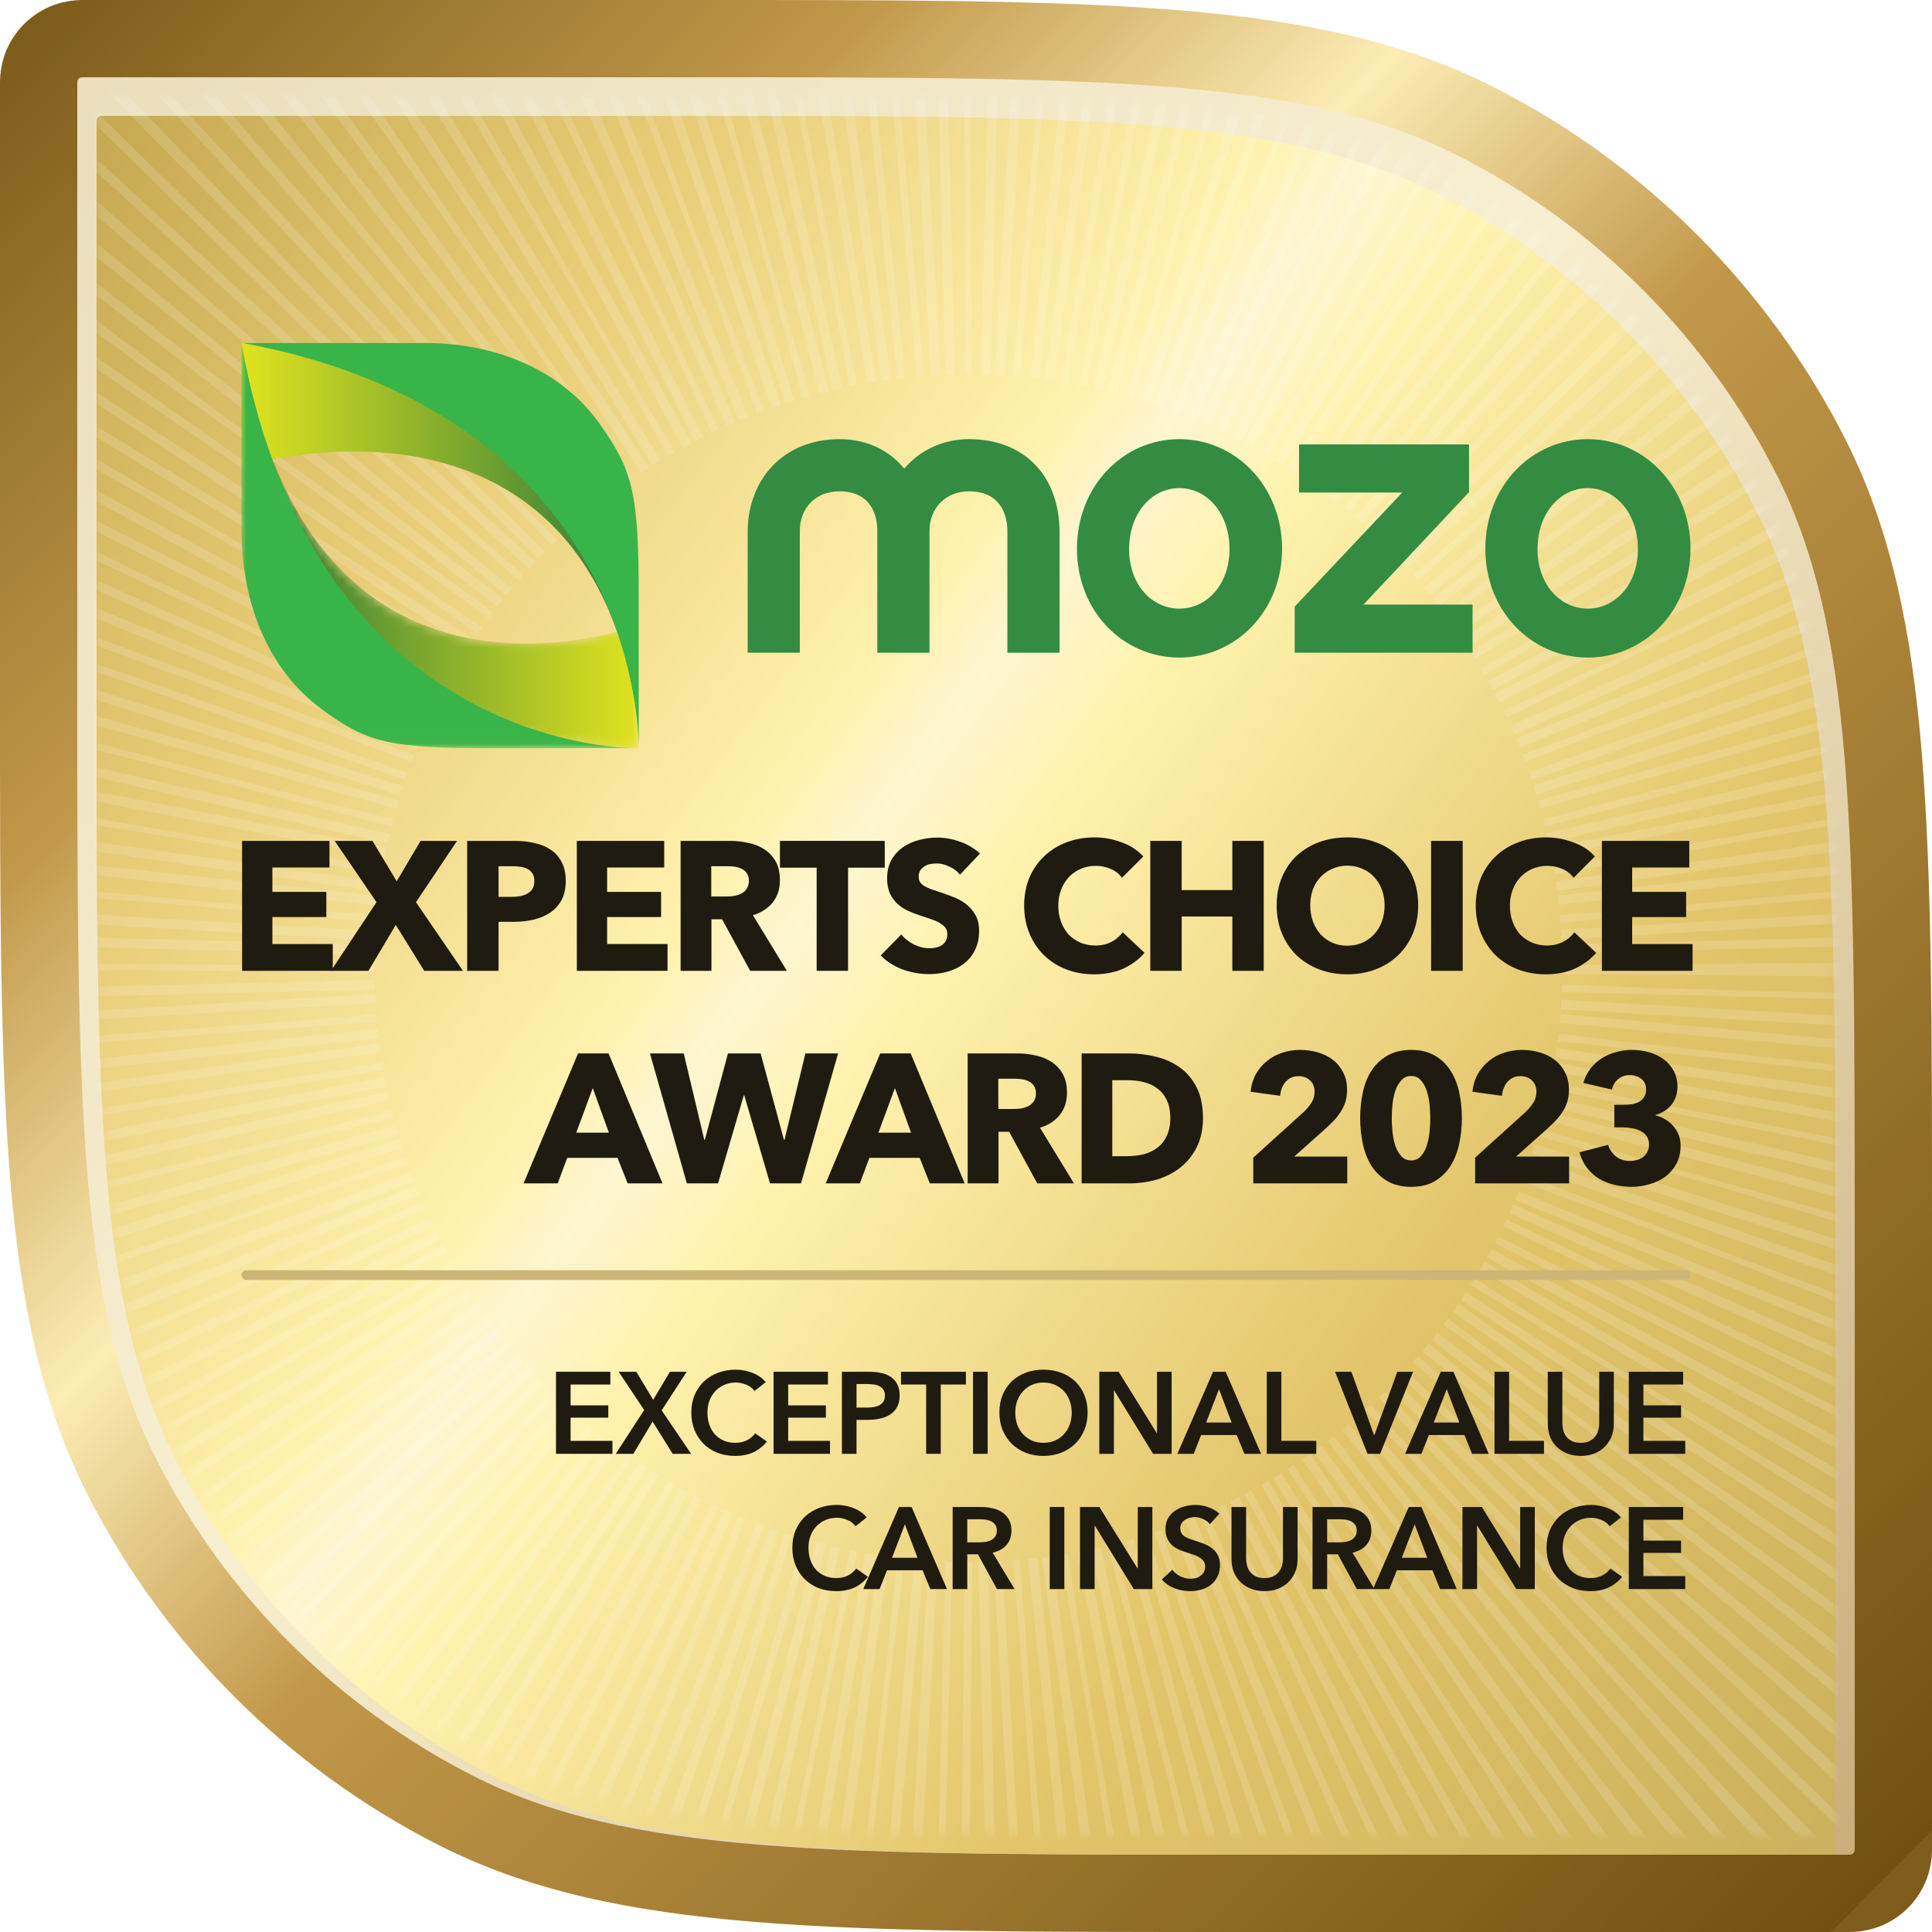 <svg width="200" height="200" viewBox="0 0 200 200" fill="none" xmlns="http://www.w3.org/2000/svg">
<path d="M72 4H8.8C8.794 4 8.786 4 8.776 4C8.675 4 8.405 3.999 8.146 4.02C7.815 4.047 7.168 4.128 6.457 4.49C5.61 4.922 4.922 5.61 4.49 6.457C4.128 7.168 4.047 7.815 4.02 8.146C3.999 8.405 4 8.675 4 8.776C4 8.786 4 8.794 4 8.8V72V72.187C4 93.031 4 108.916 5.035 121.586C6.077 134.339 8.188 144.186 12.611 152.865C20.184 167.73 32.27 179.816 47.135 187.39C55.814 191.812 65.661 193.923 78.414 194.965C91.084 196 106.969 196 127.813 196H128H191.2C191.274 196 191.57 196.003 191.854 195.98C192.185 195.953 192.832 195.872 193.543 195.51C194.39 195.078 195.078 194.39 195.51 193.543C195.872 192.832 195.953 192.185 195.98 191.854C196.003 191.57 196 191.274 196 191.2V128V127.813C196 106.969 196 91.084 194.965 78.414C193.923 65.661 191.812 55.814 187.39 47.135C179.816 32.27 167.73 20.184 152.865 12.611C144.186 8.188 134.339 6.077 121.586 5.035C108.916 4 93.031 4 72.187 4H72Z" fill="url(#paint0_linear_834_3567)"/>
<path d="M72 4H8.8C8.794 4 8.786 4 8.776 4C8.675 4 8.405 3.999 8.146 4.02C7.815 4.047 7.168 4.128 6.457 4.49C5.61 4.922 4.922 5.61 4.49 6.457C4.128 7.168 4.047 7.815 4.02 8.146C3.999 8.405 4 8.675 4 8.776C4 8.786 4 8.794 4 8.8V72V72.187C4 93.031 4 108.916 5.035 121.586C6.077 134.339 8.188 144.186 12.611 152.865C20.184 167.73 32.27 179.816 47.135 187.39C55.814 191.812 65.661 193.923 78.414 194.965C91.084 196 106.969 196 127.813 196H128H191.2C191.274 196 191.57 196.003 191.854 195.98C192.185 195.953 192.832 195.872 193.543 195.51C194.39 195.078 195.078 194.39 195.51 193.543C195.872 192.832 195.953 192.185 195.98 191.854C196.003 191.57 196 191.274 196 191.2V128V127.813C196 106.969 196 91.084 194.965 78.414C193.923 65.661 191.812 55.814 187.39 47.135C179.816 32.27 167.73 20.184 152.865 12.611C144.186 8.188 134.339 6.077 121.586 5.035C108.916 4 93.031 4 72.187 4H72Z" stroke="url(#paint1_linear_834_3567)" stroke-width="8"/>
<path d="M72 4H8.8C8.794 4 8.786 4 8.776 4C8.675 4 8.405 3.999 8.146 4.02C7.815 4.047 7.168 4.128 6.457 4.49C5.61 4.922 4.922 5.61 4.49 6.457C4.128 7.168 4.047 7.815 4.02 8.146C3.999 8.405 4 8.675 4 8.776C4 8.786 4 8.794 4 8.8V72V72.187C4 93.031 4 108.916 5.035 121.586C6.077 134.339 8.188 144.186 12.611 152.865C20.184 167.73 32.27 179.816 47.135 187.39C55.814 191.812 65.661 193.923 78.414 194.965C91.084 196 106.969 196 127.813 196H128H191.2C191.274 196 191.57 196.003 191.854 195.98C192.185 195.953 192.832 195.872 193.543 195.51C194.39 195.078 195.078 194.39 195.51 193.543C195.872 192.832 195.953 192.185 195.98 191.854C196.003 191.57 196 191.274 196 191.2V128V127.813C196 106.969 196 91.084 194.965 78.414C193.923 65.661 191.812 55.814 187.39 47.135C179.816 32.27 167.73 20.184 152.865 12.611C144.186 8.188 134.339 6.077 121.586 5.035C108.916 4 93.031 4 72.187 4H72Z" stroke="#E0C987" stroke-opacity="0.1" stroke-width="8"/>
<g filter="url(#filter0_i_834_3567)">
<path d="M10 10.8C10 10.52 10 10.38 10.055 10.273C10.102 10.179 10.179 10.102 10.273 10.055C10.38 10 10.52 10 10.8 10H70C112.004 10 133.006 10 149.049 18.174C163.161 25.365 174.635 36.839 181.825 50.951C190 66.994 190 87.996 190 130V189.2C190 189.48 190 189.62 189.946 189.727C189.898 189.821 189.821 189.898 189.727 189.946C189.62 190 189.48 190 189.2 190H130C87.996 190 66.994 190 50.951 181.825C36.839 174.635 25.365 163.161 18.174 149.049C10 133.006 10 112.004 10 70V10.8Z" fill="url(#paint2_linear_834_3567)"/>
<path d="M10 10.8C10 10.52 10 10.38 10.055 10.273C10.102 10.179 10.179 10.102 10.273 10.055C10.38 10 10.52 10 10.8 10H70C112.004 10 133.006 10 149.049 18.174C163.161 25.365 174.635 36.839 181.825 50.951C190 66.994 190 87.996 190 130V189.2C190 189.48 190 189.62 189.946 189.727C189.898 189.821 189.821 189.898 189.727 189.946C189.62 190 189.48 190 189.2 190H130C87.996 190 66.994 190 50.951 181.825C36.839 174.635 25.365 163.161 18.174 149.049C10 133.006 10 112.004 10 70V10.8Z" fill="#FFF2AB" fill-opacity="0.35"/>
</g>
<mask id="mask0_834_3567" style="mask-type:alpha" maskUnits="userSpaceOnUse" x="10" y="10" width="180" height="180">
<path d="M10 10.792C10 10.514 10 10.376 10.054 10.27C10.101 10.177 10.177 10.101 10.27 10.054C10.376 10 10.514 10 10.792 10H71.264C112.826 10 133.606 10 149.481 18.088C163.444 25.203 174.797 36.556 181.912 50.519C190 66.394 190 87.174 190 128.736V189.208C190 189.486 190 189.624 189.946 189.73C189.899 189.823 189.823 189.899 189.73 189.946C189.624 190 189.486 190 189.208 190H128.736C87.174 190 66.394 190 50.519 181.912C36.556 174.797 25.203 163.444 18.088 149.481C10 133.606 10 112.826 10 71.264V10.792Z" fill="url(#paint3_linear_834_3567)" fill-opacity="0.9"/>
<path d="M10 10.792C10 10.514 10 10.376 10.054 10.27C10.101 10.177 10.177 10.101 10.27 10.054C10.376 10 10.514 10 10.792 10H71.264C112.826 10 133.606 10 149.481 18.088C163.444 25.203 174.797 36.556 181.912 50.519C190 66.394 190 87.174 190 128.736V189.208C190 189.486 190 189.624 189.946 189.73C189.899 189.823 189.823 189.899 189.73 189.946C189.624 190 189.486 190 189.208 190H128.736C87.174 190 66.394 190 50.519 181.912C36.556 174.797 25.203 163.444 18.088 149.481C10 133.606 10 112.826 10 71.264V10.792Z" fill="url(#paint4_radial_834_3567)" fill-opacity="0.46"/>
</mask>
<g mask="url(#mask0_834_3567)">
<g style="mix-blend-mode:hard-light">
<circle cx="100.243" cy="100.243" r="108.979" stroke="white" stroke-opacity="0.15" stroke-width="95" stroke-dasharray="1 2"/>
</g>
</g>
<g filter="url(#filter1_d_834_3567)">
<path d="M57.557 141.504H63.185V142.824H59.069V144.984H62.969V146.256H59.069V148.656H63.401V150H57.557V141.504Z" fill="#1F1B11"/>
<path d="M66.683 145.464L64.043 141.504H65.867L67.619 144.408L69.347 141.504H71.087L68.495 145.5L71.543 150H69.635L67.559 146.664L65.567 150H63.743L66.683 145.464Z" fill="#1F1B11"/>
<path d="M78.107 143.496C77.883 143.192 77.591 142.972 77.231 142.836C76.871 142.692 76.519 142.62 76.175 142.62C75.735 142.62 75.335 142.7 74.975 142.86C74.615 143.02 74.303 143.24 74.039 143.52C73.783 143.8 73.583 144.128 73.439 144.504C73.303 144.88 73.235 145.288 73.235 145.728C73.235 146.192 73.303 146.616 73.439 147C73.575 147.384 73.767 147.716 74.015 147.996C74.271 148.268 74.575 148.48 74.927 148.632C75.279 148.784 75.675 148.86 76.115 148.86C76.571 148.86 76.975 148.772 77.327 148.596C77.679 148.412 77.963 148.172 78.179 147.876L79.391 148.728C79.015 149.2 78.555 149.568 78.011 149.832C77.467 150.088 76.831 150.216 76.103 150.216C75.439 150.216 74.827 150.108 74.267 149.892C73.715 149.668 73.239 149.36 72.839 148.968C72.439 148.568 72.127 148.096 71.903 147.552C71.679 147 71.567 146.392 71.567 145.728C71.567 145.048 71.683 144.436 71.915 143.892C72.155 143.34 72.479 142.872 72.887 142.488C73.303 142.104 73.791 141.808 74.351 141.6C74.911 141.392 75.519 141.288 76.175 141.288C76.447 141.288 76.731 141.316 77.027 141.372C77.323 141.42 77.607 141.5 77.879 141.612C78.151 141.716 78.407 141.848 78.647 142.008C78.887 142.168 79.091 142.36 79.259 142.584L78.107 143.496Z" fill="#1F1B11"/>
<path d="M80.081 141.504H85.709V142.824H81.593V144.984H85.493V146.256H81.593V148.656H85.924V150H80.081V141.504Z" fill="#1F1B11"/>
<path d="M87.155 141.504H89.927C90.415 141.504 90.855 141.548 91.247 141.636C91.639 141.724 91.975 141.868 92.255 142.068C92.535 142.268 92.751 142.524 92.903 142.836C93.055 143.148 93.131 143.524 93.131 143.964C93.131 144.436 93.043 144.832 92.867 145.152C92.691 145.472 92.451 145.732 92.147 145.932C91.851 146.124 91.503 146.264 91.103 146.352C90.703 146.44 90.279 146.484 89.831 146.484H88.667V150H87.155V141.504ZM89.723 145.212C89.971 145.212 90.207 145.196 90.431 145.164C90.655 145.124 90.855 145.06 91.031 144.972C91.207 144.876 91.347 144.748 91.451 144.588C91.555 144.428 91.607 144.22 91.607 143.964C91.607 143.716 91.555 143.516 91.451 143.364C91.347 143.204 91.207 143.08 91.031 142.992C90.863 142.904 90.667 142.848 90.443 142.824C90.227 142.792 90.003 142.776 89.771 142.776H88.667V145.212H89.723Z" fill="#1F1B11"/>
<path d="M95.875 142.824H93.271V141.504H99.991V142.824H97.387V150H95.875V142.824Z" fill="#1F1B11"/>
<path d="M100.729 141.504H102.241V150H100.729V141.504Z" fill="#1F1B11"/>
<path d="M103.458 145.728C103.458 145.048 103.57 144.436 103.794 143.892C104.026 143.34 104.342 142.872 104.742 142.488C105.15 142.104 105.63 141.808 106.182 141.6C106.742 141.392 107.35 141.288 108.006 141.288C108.67 141.288 109.282 141.392 109.842 141.6C110.402 141.808 110.886 142.104 111.294 142.488C111.702 142.872 112.018 143.34 112.242 143.892C112.474 144.436 112.59 145.048 112.59 145.728C112.59 146.392 112.474 147 112.242 147.552C112.018 148.096 111.702 148.568 111.294 148.968C110.886 149.36 110.402 149.668 109.842 149.892C109.282 150.108 108.67 150.216 108.006 150.216C107.35 150.216 106.742 150.108 106.182 149.892C105.63 149.668 105.15 149.36 104.742 148.968C104.342 148.568 104.026 148.096 103.794 147.552C103.57 147 103.458 146.392 103.458 145.728ZM105.102 145.728C105.102 146.184 105.17 146.604 105.306 146.988C105.45 147.364 105.65 147.692 105.906 147.972C106.17 148.252 106.478 148.472 106.83 148.632C107.19 148.784 107.586 148.86 108.018 148.86C108.45 148.86 108.846 148.784 109.206 148.632C109.566 148.472 109.874 148.252 110.13 147.972C110.394 147.692 110.594 147.364 110.73 146.988C110.874 146.604 110.946 146.184 110.946 145.728C110.946 145.288 110.874 144.88 110.73 144.504C110.594 144.128 110.398 143.8 110.142 143.52C109.886 143.24 109.578 143.02 109.218 142.86C108.858 142.7 108.458 142.62 108.018 142.62C107.578 142.62 107.178 142.7 106.818 142.86C106.466 143.02 106.162 143.24 105.906 143.52C105.65 143.8 105.45 144.128 105.306 144.504C105.17 144.88 105.102 145.288 105.102 145.728Z" fill="#1F1B11"/>
<path d="M113.799 141.504H115.803L119.751 147.864H119.775V141.504H121.287V150H119.367L115.335 143.436H115.311V150H113.799V141.504Z" fill="#1F1B11"/>
<path d="M125.577 141.504H126.885L130.545 150H128.817L128.025 148.056H124.341L123.573 150H121.881L125.577 141.504ZM127.497 146.76L126.189 143.304L124.857 146.76H127.497Z" fill="#1F1B11"/>
<path d="M131.135 141.504H132.647V148.656H136.259V150H131.135V141.504Z" fill="#1F1B11"/>
<path d="M138.204 141.504H139.896L142.236 148.044H142.284L144.648 141.504H146.28L142.872 150H141.564L138.204 141.504Z" fill="#1F1B11"/>
<path d="M149.151 141.504H150.459L154.119 150H152.391L151.599 148.056H147.915L147.147 150H145.455L149.151 141.504ZM151.071 146.76L149.763 143.304L148.431 146.76H151.071Z" fill="#1F1B11"/>
<path d="M154.709 141.504H156.221V148.656H159.833V150H154.709V141.504Z" fill="#1F1B11"/>
<path d="M167.063 146.88C167.063 147.392 166.975 147.856 166.799 148.272C166.623 148.68 166.383 149.028 166.079 149.316C165.775 149.604 165.415 149.828 164.999 149.988C164.583 150.14 164.131 150.216 163.643 150.216C163.155 150.216 162.703 150.14 162.287 149.988C161.871 149.828 161.507 149.604 161.195 149.316C160.891 149.028 160.651 148.68 160.475 148.272C160.307 147.856 160.223 147.392 160.223 146.88V141.504H161.735V146.82C161.735 147.068 161.767 147.316 161.831 147.564C161.895 147.804 161.999 148.02 162.143 148.212C162.295 148.404 162.491 148.56 162.731 148.68C162.979 148.8 163.283 148.86 163.643 148.86C164.003 148.86 164.303 148.8 164.543 148.68C164.791 148.56 164.987 148.404 165.131 148.212C165.283 148.02 165.391 147.804 165.455 147.564C165.519 147.316 165.551 147.068 165.551 146.82V141.504H167.063V146.88Z" fill="#1F1B11"/>
<path d="M168.612 141.504H174.24V142.824H170.124V144.984H174.024V146.256H170.124V148.656H174.456V150H168.612V141.504Z" fill="#1F1B11"/>
<path d="M88.564 157.496C88.34 157.192 88.048 156.972 87.688 156.836C87.328 156.692 86.976 156.62 86.632 156.62C86.192 156.62 85.792 156.7 85.432 156.86C85.072 157.02 84.76 157.24 84.496 157.52C84.24 157.8 84.04 158.128 83.896 158.504C83.76 158.88 83.692 159.288 83.692 159.728C83.692 160.192 83.76 160.616 83.896 161C84.032 161.384 84.224 161.716 84.472 161.996C84.728 162.268 85.032 162.48 85.384 162.632C85.736 162.784 86.132 162.86 86.572 162.86C87.028 162.86 87.432 162.772 87.784 162.596C88.136 162.412 88.42 162.172 88.636 161.876L89.848 162.728C89.472 163.2 89.012 163.568 88.468 163.832C87.924 164.088 87.288 164.216 86.56 164.216C85.896 164.216 85.284 164.108 84.724 163.892C84.172 163.668 83.696 163.36 83.296 162.968C82.896 162.568 82.584 162.096 82.36 161.552C82.136 161 82.024 160.392 82.024 159.728C82.024 159.048 82.14 158.436 82.372 157.892C82.612 157.34 82.936 156.872 83.344 156.488C83.76 156.104 84.248 155.808 84.808 155.6C85.368 155.392 85.976 155.288 86.632 155.288C86.904 155.288 87.188 155.316 87.484 155.372C87.78 155.42 88.064 155.5 88.336 155.612C88.608 155.716 88.864 155.848 89.104 156.008C89.344 156.168 89.548 156.36 89.716 156.584L88.564 157.496Z" fill="#1F1B11"/>
<path d="M93.061 155.504H94.369L98.029 164H96.301L95.509 162.056H91.825L91.057 164H89.365L93.061 155.504ZM94.981 160.76L93.673 157.304L92.341 160.76H94.981Z" fill="#1F1B11"/>
<path d="M98.62 155.504H101.572C101.972 155.504 102.36 155.548 102.736 155.636C103.112 155.716 103.444 155.852 103.732 156.044C104.028 156.236 104.264 156.488 104.44 156.8C104.616 157.112 104.704 157.492 104.704 157.94C104.704 158.556 104.528 159.06 104.176 159.452C103.832 159.836 103.36 160.096 102.76 160.232L105.028 164H103.204L101.236 160.4H100.132V164H98.62V155.504ZM101.368 159.164C101.584 159.164 101.8 159.148 102.016 159.116C102.232 159.084 102.424 159.024 102.592 158.936C102.768 158.848 102.912 158.724 103.024 158.564C103.136 158.396 103.192 158.184 103.192 157.928C103.192 157.696 103.14 157.508 103.036 157.364C102.932 157.212 102.8 157.092 102.64 157.004C102.48 156.916 102.296 156.856 102.088 156.824C101.888 156.792 101.692 156.776 101.5 156.776H100.132V159.164H101.368Z" fill="#1F1B11"/>
<path d="M108.666 155.504H110.178V164H108.666V155.504Z" fill="#1F1B11"/>
<path d="M111.803 155.504H113.807L117.755 161.864H117.779V155.504H119.291V164H117.371L113.339 157.436H113.315V164H111.803V155.504Z" fill="#1F1B11"/>
<path d="M125.248 157.28C125.088 157.072 124.86 156.9 124.564 156.764C124.276 156.62 123.984 156.548 123.688 156.548C123.512 156.548 123.336 156.572 123.16 156.62C122.984 156.66 122.824 156.728 122.68 156.824C122.536 156.912 122.416 157.032 122.32 157.184C122.232 157.328 122.188 157.504 122.188 157.712C122.188 157.904 122.228 158.068 122.308 158.204C122.388 158.34 122.496 158.456 122.632 158.552C122.776 158.648 122.948 158.732 123.148 158.804C123.348 158.876 123.568 158.948 123.808 159.02C124.08 159.108 124.36 159.208 124.648 159.32C124.944 159.432 125.212 159.58 125.452 159.764C125.7 159.948 125.9 160.18 126.052 160.46C126.212 160.74 126.292 161.088 126.292 161.504C126.292 161.96 126.208 162.36 126.04 162.704C125.872 163.04 125.648 163.32 125.368 163.544C125.088 163.768 124.76 163.936 124.384 164.048C124.008 164.16 123.612 164.216 123.196 164.216C122.644 164.216 122.104 164.116 121.576 163.916C121.048 163.708 120.616 163.404 120.28 163.004L121.36 161.996C121.568 162.284 121.844 162.512 122.188 162.68C122.54 162.848 122.884 162.932 123.22 162.932C123.396 162.932 123.576 162.912 123.76 162.872C123.944 162.824 124.108 162.748 124.252 162.644C124.404 162.54 124.524 162.412 124.612 162.26C124.708 162.1 124.756 161.904 124.756 161.672C124.756 161.448 124.704 161.264 124.6 161.12C124.496 160.968 124.356 160.84 124.18 160.736C124.004 160.624 123.796 160.528 123.556 160.448C123.316 160.368 123.064 160.284 122.8 160.196C122.544 160.116 122.288 160.02 122.032 159.908C121.776 159.796 121.544 159.648 121.336 159.464C121.136 159.28 120.972 159.056 120.844 158.792C120.716 158.52 120.652 158.184 120.652 157.784C120.652 157.352 120.74 156.98 120.916 156.668C121.1 156.356 121.336 156.1 121.624 155.9C121.92 155.692 122.252 155.54 122.62 155.444C122.996 155.34 123.376 155.288 123.76 155.288C124.192 155.288 124.628 155.364 125.068 155.516C125.516 155.668 125.904 155.896 126.232 156.2L125.248 157.28Z" fill="#1F1B11"/>
<path d="M134.325 160.88C134.325 161.392 134.237 161.856 134.061 162.272C133.885 162.68 133.645 163.028 133.341 163.316C133.037 163.604 132.677 163.828 132.261 163.988C131.845 164.14 131.393 164.216 130.905 164.216C130.417 164.216 129.965 164.14 129.549 163.988C129.133 163.828 128.769 163.604 128.457 163.316C128.153 163.028 127.913 162.68 127.737 162.272C127.569 161.856 127.485 161.392 127.485 160.88V155.504H128.997V160.82C128.997 161.068 129.029 161.316 129.093 161.564C129.157 161.804 129.261 162.02 129.405 162.212C129.557 162.404 129.753 162.56 129.993 162.68C130.241 162.8 130.545 162.86 130.905 162.86C131.265 162.86 131.565 162.8 131.805 162.68C132.053 162.56 132.249 162.404 132.393 162.212C132.545 162.02 132.653 161.804 132.717 161.564C132.781 161.316 132.813 161.068 132.813 160.82V155.504H134.325V160.88Z" fill="#1F1B11"/>
<path d="M135.874 155.504H138.826C139.226 155.504 139.614 155.548 139.99 155.636C140.366 155.716 140.698 155.852 140.986 156.044C141.282 156.236 141.518 156.488 141.694 156.8C141.87 157.112 141.958 157.492 141.958 157.94C141.958 158.556 141.782 159.06 141.43 159.452C141.086 159.836 140.614 160.096 140.014 160.232L142.282 164H140.458L138.49 160.4H137.386V164H135.874V155.504ZM138.622 159.164C138.838 159.164 139.054 159.148 139.27 159.116C139.486 159.084 139.678 159.024 139.846 158.936C140.022 158.848 140.166 158.724 140.278 158.564C140.39 158.396 140.446 158.184 140.446 157.928C140.446 157.696 140.394 157.508 140.29 157.364C140.186 157.212 140.054 157.092 139.894 157.004C139.734 156.916 139.55 156.856 139.342 156.824C139.142 156.792 138.946 156.776 138.754 156.776H137.386V159.164H138.622Z" fill="#1F1B11"/>
<path d="M145.834 155.504H147.142L150.802 164H149.074L148.282 162.056H144.598L143.83 164H142.138L145.834 155.504ZM147.754 160.76L146.446 157.304L145.114 160.76H147.754Z" fill="#1F1B11"/>
<path d="M151.393 155.504H153.397L157.345 161.864H157.369V155.504H158.881V164H156.961L152.929 157.436H152.905V164H151.393V155.504Z" fill="#1F1B11"/>
<path d="M166.638 157.496C166.414 157.192 166.122 156.972 165.762 156.836C165.402 156.692 165.05 156.62 164.706 156.62C164.266 156.62 163.866 156.7 163.506 156.86C163.146 157.02 162.834 157.24 162.57 157.52C162.314 157.8 162.114 158.128 161.97 158.504C161.834 158.88 161.766 159.288 161.766 159.728C161.766 160.192 161.834 160.616 161.97 161C162.106 161.384 162.298 161.716 162.546 161.996C162.802 162.268 163.106 162.48 163.458 162.632C163.81 162.784 164.206 162.86 164.646 162.86C165.102 162.86 165.506 162.772 165.858 162.596C166.21 162.412 166.494 162.172 166.71 161.876L167.922 162.728C167.546 163.2 167.086 163.568 166.542 163.832C165.998 164.088 165.362 164.216 164.634 164.216C163.97 164.216 163.358 164.108 162.798 163.892C162.246 163.668 161.77 163.36 161.37 162.968C160.97 162.568 160.658 162.096 160.434 161.552C160.21 161 160.098 160.392 160.098 159.728C160.098 159.048 160.214 158.436 160.446 157.892C160.686 157.34 161.01 156.872 161.418 156.488C161.834 156.104 162.322 155.808 162.882 155.6C163.442 155.392 164.05 155.288 164.706 155.288C164.978 155.288 165.262 155.316 165.558 155.372C165.854 155.42 166.138 155.5 166.41 155.612C166.682 155.716 166.938 155.848 167.178 156.008C167.418 156.168 167.622 156.36 167.79 156.584L166.638 157.496Z" fill="#1F1B11"/>
<path d="M168.612 155.504H174.24V156.824H170.124V158.984H174.024V160.256H170.124V162.656H174.456V164H168.612V155.504Z" fill="#1F1B11"/>
</g>
<g filter="url(#filter2_d_834_3567)">
<rect x="25" y="131" width="150" height="1" rx="0.5" fill="#CDB577"/>
</g>
<g filter="url(#filter3_d_834_3567)">
<path d="M25.062 99.5V86.048H34.106V88.803H28.197V91.33H33.783V93.933H28.197V96.726H34.448V99.5H25.062Z" fill="#1F1B11"/>
<path d="M43.916 99.5L40.971 94.75L38.14 99.5H34.264L38.976 92.394L34.644 86.048H38.558L41.066 90.228L43.536 86.048H47.317L43.061 92.394L47.925 99.5H43.916Z" fill="#1F1B11"/>
<path d="M58.565 90.19C58.565 90.975 58.419 91.64 58.128 92.185C57.837 92.717 57.444 93.148 56.95 93.477C56.456 93.806 55.886 94.047 55.24 94.199C54.594 94.351 53.923 94.427 53.226 94.427H51.611V99.5H48.362V86.048H53.302C54.037 86.048 54.721 86.124 55.354 86.276C56 86.415 56.557 86.65 57.026 86.979C57.508 87.296 57.881 87.72 58.147 88.252C58.426 88.771 58.565 89.417 58.565 90.19ZM55.316 90.209C55.316 89.892 55.253 89.633 55.126 89.43C54.999 89.227 54.828 89.069 54.613 88.955C54.398 88.841 54.151 88.765 53.872 88.727C53.606 88.689 53.328 88.67 53.036 88.67H51.611V91.843H52.979C53.283 91.843 53.575 91.818 53.853 91.767C54.132 91.716 54.379 91.628 54.594 91.501C54.822 91.374 54.999 91.21 55.126 91.007C55.253 90.792 55.316 90.526 55.316 90.209Z" fill="#1F1B11"/>
<path d="M59.715 99.5V86.048H68.76V88.803H62.85V91.33H68.436V93.933H62.85V96.726H69.102V99.5H59.715Z" fill="#1F1B11"/>
<path d="M77.657 99.5L74.751 94.161H73.648V99.5H70.457V86.048H75.587C76.233 86.048 76.859 86.118 77.468 86.257C78.088 86.384 78.639 86.605 79.121 86.922C79.615 87.239 80.007 87.657 80.299 88.176C80.59 88.695 80.736 89.341 80.736 90.114C80.736 91.026 80.489 91.792 79.995 92.413C79.501 93.034 78.817 93.477 77.942 93.743L81.457 99.5H77.657ZM77.525 90.171C77.525 89.854 77.455 89.601 77.316 89.411C77.189 89.208 77.018 89.056 76.802 88.955C76.6 88.841 76.365 88.765 76.1 88.727C75.846 88.689 75.599 88.67 75.359 88.67H73.629V91.805H75.168C75.434 91.805 75.707 91.786 75.986 91.748C76.264 91.697 76.517 91.615 76.746 91.501C76.974 91.387 77.157 91.222 77.296 91.007C77.448 90.792 77.525 90.513 77.525 90.171Z" fill="#1F1B11"/>
<path d="M87.79 88.822V99.5H84.54V88.822H80.74V86.048H91.59V88.822H87.79Z" fill="#1F1B11"/>
<path d="M99.379 89.544C99.1 89.189 98.733 88.911 98.276 88.708C97.833 88.493 97.403 88.385 96.984 88.385C96.769 88.385 96.547 88.404 96.32 88.442C96.104 88.48 95.908 88.556 95.731 88.67C95.553 88.771 95.401 88.911 95.275 89.088C95.16 89.253 95.103 89.468 95.103 89.734C95.103 89.962 95.148 90.152 95.237 90.304C95.338 90.456 95.477 90.589 95.654 90.703C95.844 90.817 96.066 90.925 96.32 91.026C96.573 91.115 96.858 91.21 97.174 91.311C97.63 91.463 98.106 91.634 98.6 91.824C99.094 92.001 99.543 92.242 99.948 92.546C100.354 92.85 100.69 93.23 100.956 93.686C101.222 94.129 101.355 94.687 101.355 95.358C101.355 96.131 101.209 96.802 100.918 97.372C100.639 97.929 100.259 98.392 99.778 98.759C99.296 99.126 98.745 99.399 98.124 99.576C97.504 99.753 96.864 99.842 96.206 99.842C95.243 99.842 94.312 99.677 93.412 99.348C92.513 99.006 91.766 98.525 91.171 97.904L93.299 95.738C93.628 96.143 94.058 96.485 94.591 96.764C95.135 97.03 95.674 97.163 96.206 97.163C96.446 97.163 96.68 97.138 96.909 97.087C97.136 97.036 97.333 96.954 97.498 96.84C97.675 96.726 97.814 96.574 97.915 96.384C98.017 96.194 98.067 95.966 98.067 95.7C98.067 95.447 98.004 95.231 97.877 95.054C97.751 94.877 97.567 94.718 97.326 94.579C97.099 94.427 96.807 94.294 96.453 94.18C96.111 94.053 95.718 93.92 95.275 93.781C94.844 93.642 94.419 93.477 94.001 93.287C93.596 93.097 93.229 92.856 92.9 92.565C92.583 92.261 92.323 91.9 92.121 91.482C91.93 91.051 91.835 90.532 91.835 89.924C91.835 89.177 91.987 88.537 92.291 88.005C92.596 87.473 92.995 87.036 93.489 86.694C93.983 86.352 94.54 86.105 95.16 85.953C95.781 85.788 96.408 85.706 97.041 85.706C97.802 85.706 98.574 85.845 99.359 86.124C100.158 86.403 100.854 86.814 101.45 87.359L99.379 89.544Z" fill="#1F1B11"/>
<path d="M118.485 97.638C117.89 98.322 117.155 98.867 116.281 99.272C115.407 99.665 114.4 99.861 113.26 99.861C112.221 99.861 111.259 99.69 110.372 99.348C109.498 99.006 108.738 98.525 108.092 97.904C107.446 97.271 106.939 96.517 106.572 95.643C106.205 94.769 106.021 93.806 106.021 92.755C106.021 91.678 106.205 90.703 106.572 89.829C106.952 88.955 107.471 88.214 108.13 87.606C108.789 86.985 109.561 86.51 110.448 86.181C111.335 85.852 112.291 85.687 113.317 85.687C114.267 85.687 115.198 85.858 116.11 86.2C117.035 86.529 117.782 87.017 118.352 87.663L116.148 89.867C115.844 89.449 115.445 89.139 114.951 88.936C114.457 88.733 113.95 88.632 113.431 88.632C112.861 88.632 112.335 88.74 111.854 88.955C111.385 89.158 110.98 89.443 110.638 89.81C110.296 90.177 110.03 90.614 109.84 91.121C109.65 91.615 109.555 92.16 109.555 92.755C109.555 93.363 109.65 93.92 109.84 94.427C110.03 94.934 110.29 95.371 110.619 95.738C110.961 96.093 111.366 96.371 111.835 96.574C112.304 96.777 112.817 96.878 113.374 96.878C114.02 96.878 114.584 96.751 115.065 96.498C115.546 96.245 115.933 95.915 116.224 95.51L118.485 97.638Z" fill="#1F1B11"/>
<path d="M127.571 99.5V93.876H122.327V99.5H119.078V86.048H122.327V91.14H127.571V86.048H130.82V99.5H127.571Z" fill="#1F1B11"/>
<path d="M146.809 92.717C146.809 93.781 146.626 94.756 146.258 95.643C145.891 96.517 145.378 97.271 144.719 97.904C144.073 98.525 143.301 99.006 142.401 99.348C141.502 99.69 140.527 99.861 139.475 99.861C138.424 99.861 137.449 99.69 136.549 99.348C135.663 99.006 134.89 98.525 134.231 97.904C133.585 97.271 133.079 96.517 132.711 95.643C132.344 94.756 132.16 93.781 132.16 92.717C132.16 91.64 132.344 90.671 132.711 89.81C133.079 88.936 133.585 88.195 134.231 87.587C134.89 86.979 135.663 86.51 136.549 86.181C137.449 85.852 138.424 85.687 139.475 85.687C140.527 85.687 141.502 85.852 142.401 86.181C143.301 86.51 144.073 86.979 144.719 87.587C145.378 88.195 145.891 88.936 146.258 89.81C146.626 90.671 146.809 91.64 146.809 92.717ZM143.332 92.717C143.332 92.134 143.237 91.59 143.047 91.083C142.857 90.576 142.591 90.146 142.249 89.791C141.92 89.424 141.515 89.139 141.033 88.936C140.565 88.721 140.045 88.613 139.475 88.613C138.905 88.613 138.386 88.721 137.917 88.936C137.449 89.139 137.043 89.424 136.701 89.791C136.359 90.146 136.093 90.576 135.903 91.083C135.726 91.59 135.637 92.134 135.637 92.717C135.637 93.325 135.732 93.889 135.922 94.408C136.112 94.915 136.372 95.352 136.701 95.719C137.043 96.086 137.449 96.378 137.917 96.593C138.386 96.796 138.905 96.897 139.475 96.897C140.045 96.897 140.565 96.796 141.033 96.593C141.502 96.378 141.907 96.086 142.249 95.719C142.591 95.352 142.857 94.915 143.047 94.408C143.237 93.889 143.332 93.325 143.332 92.717Z" fill="#1F1B11"/>
<path d="M148.148 99.5V86.048H151.417V99.5H148.148Z" fill="#1F1B11"/>
<path d="M165.234 97.638C164.639 98.322 163.904 98.867 163.03 99.272C162.156 99.665 161.149 99.861 160.009 99.861C158.971 99.861 158.008 99.69 157.121 99.348C156.247 99.006 155.487 98.525 154.841 97.904C154.195 97.271 153.689 96.517 153.321 95.643C152.954 94.769 152.77 93.806 152.77 92.755C152.77 91.678 152.954 90.703 153.321 89.829C153.701 88.955 154.221 88.214 154.879 87.606C155.538 86.985 156.311 86.51 157.197 86.181C158.084 85.852 159.04 85.687 160.066 85.687C161.016 85.687 161.947 85.858 162.859 86.2C163.784 86.529 164.531 87.017 165.101 87.663L162.897 89.867C162.593 89.449 162.194 89.139 161.7 88.936C161.206 88.733 160.7 88.632 160.18 88.632C159.61 88.632 159.085 88.74 158.603 88.955C158.135 89.158 157.729 89.443 157.387 89.81C157.045 90.177 156.779 90.614 156.589 91.121C156.399 91.615 156.304 92.16 156.304 92.755C156.304 93.363 156.399 93.92 156.589 94.427C156.779 94.934 157.039 95.371 157.368 95.738C157.71 96.093 158.116 96.371 158.584 96.574C159.053 96.777 159.566 96.878 160.123 96.878C160.769 96.878 161.333 96.751 161.814 96.498C162.296 96.245 162.682 95.915 162.973 95.51L165.234 97.638Z" fill="#1F1B11"/>
<path d="M165.827 99.5V86.048H174.871V88.803H168.962V91.33H174.548V93.933H168.962V96.726H175.213V99.5H165.827Z" fill="#1F1B11"/>
<path d="M64.972 121.5L63.927 118.859H58.721L57.733 121.5H54.199L59.842 108.048H62.996L68.582 121.5H64.972ZM61.362 111.639L59.652 116.256H63.034L61.362 111.639Z" fill="#1F1B11"/>
<path d="M82.921 121.5H79.71L77.05 112.399H76.993L74.333 121.5H71.103L67.284 108.048H70.78L72.908 116.997H72.965L75.359 108.048H78.741L81.154 116.997H81.211L83.377 108.048H86.759L82.921 121.5Z" fill="#1F1B11"/>
<path d="M96.251 121.5L95.206 118.859H90L89.012 121.5H85.478L91.121 108.048H94.275L99.861 121.5H96.251ZM92.641 111.639L90.931 116.256H94.313L92.641 111.639Z" fill="#1F1B11"/>
<path d="M107.374 121.5L104.467 116.161H103.365V121.5H100.173V108.048H105.303C105.949 108.048 106.576 108.118 107.184 108.257C107.804 108.384 108.355 108.605 108.837 108.922C109.331 109.239 109.723 109.657 110.015 110.176C110.306 110.695 110.452 111.341 110.452 112.114C110.452 113.026 110.205 113.792 109.711 114.413C109.217 115.034 108.533 115.477 107.659 115.743L111.174 121.5H107.374ZM107.241 112.171C107.241 111.854 107.171 111.601 107.032 111.411C106.905 111.208 106.734 111.056 106.519 110.955C106.316 110.841 106.082 110.765 105.816 110.727C105.562 110.689 105.315 110.67 105.075 110.67H103.346V113.805H104.885C105.151 113.805 105.423 113.786 105.702 113.748C105.98 113.697 106.234 113.615 106.462 113.501C106.69 113.387 106.873 113.222 107.013 113.007C107.165 112.792 107.241 112.513 107.241 112.171Z" fill="#1F1B11"/>
<path d="M124.53 114.736C124.53 115.914 124.308 116.934 123.865 117.795C123.434 118.644 122.858 119.347 122.136 119.904C121.427 120.449 120.622 120.854 119.723 121.12C118.824 121.373 117.912 121.5 116.987 121.5H111.971V108.048H116.835C117.785 108.048 118.722 108.162 119.647 108.39C120.572 108.605 121.395 108.973 122.117 109.492C122.839 109.999 123.422 110.683 123.865 111.544C124.308 112.405 124.53 113.469 124.53 114.736ZM121.148 114.736C121.148 113.976 121.021 113.349 120.768 112.855C120.527 112.348 120.198 111.949 119.78 111.658C119.375 111.354 118.906 111.139 118.374 111.012C117.855 110.885 117.316 110.822 116.759 110.822H115.144V118.688H116.683C117.266 118.688 117.823 118.625 118.355 118.498C118.9 118.359 119.375 118.137 119.78 117.833C120.198 117.529 120.527 117.124 120.768 116.617C121.021 116.11 121.148 115.483 121.148 114.736Z" fill="#1F1B11"/>
<path d="M129.74 121.5V118.84L134.984 114.09C135.313 113.773 135.579 113.45 135.782 113.121C135.985 112.792 136.086 112.424 136.086 112.019C136.086 111.538 135.934 111.151 135.63 110.86C135.326 110.556 134.921 110.404 134.414 110.404C133.882 110.404 133.445 110.594 133.103 110.974C132.774 111.341 132.577 111.829 132.514 112.437L129.455 112.019C129.531 111.335 129.715 110.727 130.006 110.195C130.31 109.663 130.69 109.213 131.146 108.846C131.602 108.466 132.121 108.181 132.704 107.991C133.299 107.788 133.926 107.687 134.585 107.687C135.206 107.687 135.807 107.769 136.39 107.934C136.973 108.099 137.492 108.352 137.948 108.694C138.404 109.036 138.765 109.467 139.031 109.986C139.31 110.505 139.449 111.113 139.449 111.81C139.449 112.291 139.386 112.728 139.259 113.121C139.132 113.501 138.955 113.856 138.727 114.185C138.512 114.514 138.258 114.825 137.967 115.116C137.688 115.395 137.397 115.673 137.093 115.952L133.977 118.726H139.468V121.5H129.74Z" fill="#1F1B11"/>
<path d="M151.331 114.736C151.331 115.686 151.236 116.592 151.046 117.453C150.856 118.314 150.552 119.074 150.134 119.733C149.716 120.379 149.172 120.898 148.5 121.291C147.842 121.671 147.037 121.861 146.087 121.861C145.137 121.861 144.327 121.671 143.655 121.291C142.984 120.898 142.433 120.379 142.002 119.733C141.584 119.074 141.28 118.314 141.09 117.453C140.9 116.592 140.805 115.686 140.805 114.736C140.805 113.786 140.9 112.887 141.09 112.038C141.28 111.177 141.584 110.429 142.002 109.796C142.433 109.15 142.984 108.637 143.655 108.257C144.327 107.877 145.137 107.687 146.087 107.687C147.037 107.687 147.842 107.877 148.5 108.257C149.172 108.637 149.716 109.15 150.134 109.796C150.552 110.429 150.856 111.177 151.046 112.038C151.236 112.887 151.331 113.786 151.331 114.736ZM148.063 114.736C148.063 114.318 148.038 113.856 147.987 113.349C147.937 112.842 147.842 112.374 147.702 111.943C147.563 111.5 147.36 111.132 147.094 110.841C146.841 110.537 146.505 110.385 146.087 110.385C145.669 110.385 145.327 110.537 145.061 110.841C144.795 111.132 144.586 111.5 144.434 111.943C144.295 112.374 144.2 112.842 144.149 113.349C144.099 113.856 144.073 114.318 144.073 114.736C144.073 115.167 144.099 115.642 144.149 116.161C144.2 116.668 144.295 117.143 144.434 117.586C144.586 118.017 144.795 118.384 145.061 118.688C145.327 118.979 145.669 119.125 146.087 119.125C146.505 119.125 146.841 118.979 147.094 118.688C147.36 118.384 147.563 118.017 147.702 117.586C147.842 117.143 147.937 116.668 147.987 116.161C148.038 115.642 148.063 115.167 148.063 114.736Z" fill="#1F1B11"/>
<path d="M152.706 121.5V118.84L157.95 114.09C158.28 113.773 158.546 113.45 158.748 113.121C158.951 112.792 159.052 112.424 159.052 112.019C159.052 111.538 158.9 111.151 158.596 110.86C158.292 110.556 157.887 110.404 157.38 110.404C156.848 110.404 156.411 110.594 156.069 110.974C155.74 111.341 155.544 111.829 155.48 112.437L152.421 112.019C152.497 111.335 152.681 110.727 152.972 110.195C153.276 109.663 153.656 109.213 154.112 108.846C154.568 108.466 155.088 108.181 155.67 107.991C156.266 107.788 156.893 107.687 157.551 107.687C158.172 107.687 158.774 107.769 159.356 107.934C159.939 108.099 160.458 108.352 160.914 108.694C161.37 109.036 161.731 109.467 161.997 109.986C162.276 110.505 162.415 111.113 162.415 111.81C162.415 112.291 162.352 112.728 162.225 113.121C162.099 113.501 161.921 113.856 161.693 114.185C161.478 114.514 161.225 114.825 160.933 115.116C160.655 115.395 160.363 115.673 160.059 115.952L156.943 118.726H162.434V121.5H152.706Z" fill="#1F1B11"/>
<path d="M173.975 117.586C173.975 118.321 173.823 118.96 173.519 119.505C173.227 120.037 172.841 120.48 172.36 120.835C171.878 121.177 171.334 121.43 170.726 121.595C170.13 121.772 169.522 121.861 168.902 121.861C168.294 121.861 167.698 121.791 167.116 121.652C166.546 121.513 166.02 121.304 165.539 121.025C165.07 120.734 164.658 120.366 164.304 119.923C163.949 119.467 163.683 118.922 163.506 118.289L166.47 117.51C166.596 117.953 166.856 118.346 167.249 118.688C167.641 119.017 168.142 119.182 168.75 119.182C168.978 119.182 169.206 119.15 169.434 119.087C169.674 119.024 169.883 118.929 170.061 118.802C170.251 118.663 170.403 118.485 170.517 118.27C170.643 118.055 170.707 117.789 170.707 117.472C170.707 117.13 170.624 116.845 170.46 116.617C170.308 116.389 170.099 116.212 169.833 116.085C169.579 115.946 169.288 115.851 168.959 115.8C168.629 115.737 168.3 115.705 167.971 115.705H167.116V113.368H168.047C168.351 113.368 168.642 113.349 168.921 113.311C169.199 113.26 169.446 113.178 169.662 113.064C169.89 112.937 170.067 112.773 170.194 112.57C170.333 112.367 170.403 112.101 170.403 111.772C170.403 111.291 170.232 110.923 169.89 110.67C169.548 110.417 169.155 110.29 168.712 110.29C168.256 110.29 167.857 110.429 167.515 110.708C167.185 110.974 166.97 111.335 166.869 111.791L163.905 111.107C164.069 110.537 164.316 110.043 164.646 109.625C164.975 109.194 165.361 108.84 165.805 108.561C166.261 108.27 166.755 108.054 167.287 107.915C167.819 107.763 168.363 107.687 168.921 107.687C169.516 107.687 170.092 107.763 170.65 107.915C171.22 108.067 171.726 108.301 172.17 108.618C172.613 108.935 172.968 109.334 173.234 109.815C173.512 110.284 173.652 110.841 173.652 111.487C173.652 112.234 173.436 112.868 173.006 113.387C172.588 113.894 172.049 114.236 171.391 114.413V114.47C171.771 114.559 172.119 114.704 172.436 114.907C172.752 115.097 173.025 115.331 173.253 115.61C173.481 115.876 173.658 116.18 173.785 116.522C173.911 116.851 173.975 117.206 173.975 117.586Z" fill="#1F1B11"/>
</g>
<g filter="url(#filter4_di_834_3567)">
<path fill-rule="evenodd" clip-rule="evenodd" d="M109.684 66.069H104.284V53.465C104.284 52.25 103.874 49.363 100.313 49.363C97.939 49.363 96.221 51.037 96.221 53.465V66.069H90.82V53.465C90.82 52.25 90.451 49.363 86.892 49.363C84.477 49.363 82.799 51.037 82.799 53.465V66.069H77.398V53.591C77.398 48.106 81.122 43.961 86.892 43.961C89.756 43.961 92.089 45.134 93.602 47.017C95.198 45.134 97.572 43.961 100.313 43.961C106.207 43.961 109.684 47.938 109.684 53.591V66.069Z" fill="#338C42"/>
<path fill-rule="evenodd" clip-rule="evenodd" d="M127.279 55.35C127.279 51.623 124.947 49.029 122.083 49.029C119.218 49.029 116.885 51.623 116.885 55.35C116.885 58.994 119.218 61.503 122.083 61.503C124.947 61.503 127.279 58.994 127.279 55.35M132.721 55.307C132.721 61.756 127.934 66.57 122.083 66.57C116.231 66.57 111.486 61.756 111.486 55.307C111.486 48.859 116.231 43.961 122.083 43.961C127.934 43.961 132.721 48.859 132.721 55.307" fill="#338C42"/>
<path fill-rule="evenodd" clip-rule="evenodd" d="M152.441 66.069H134.027V61.294L145.157 49.488H134.477V44.506H152.073V49.445L141.147 61.087H152.441V66.069Z" fill="#338C42"/>
<path fill-rule="evenodd" clip-rule="evenodd" d="M169.557 55.35C169.557 51.623 167.226 49.029 164.36 49.029C161.495 49.029 159.165 51.623 159.165 55.35C159.165 58.994 161.495 61.503 164.36 61.503C167.226 61.503 169.557 58.994 169.557 55.35M175 55.307C175 61.756 170.212 66.57 164.36 66.57C158.509 66.57 153.762 61.756 153.762 55.307C153.762 48.859 158.509 43.961 164.36 43.961C170.212 43.961 175 48.859 175 55.307" fill="#338C42"/>
<path fill-rule="evenodd" clip-rule="evenodd" d="M25.116 46.782C25.116 46.782 60.35 35.817 65.941 72.27C65.941 72.27 64.89 36.287 25.276 34.007C25.234 34.005 25.042 34.006 25 34.004V34.423L25.116 46.782Z" fill="url(#paint5_linear_834_3567)"/>
<mask id="mask1_834_3567" style="mask-type:alpha" maskUnits="userSpaceOnUse" x="25" y="38" width="42" height="38">
<path fill-rule="evenodd" clip-rule="evenodd" d="M66.118 75.972L66.105 63.201C66.105 63.201 34.284 75.348 25.959 38.56V38.56C25.959 38.56 27.836 75.889 66.118 75.972" fill="white"/>
</mask>
<g mask="url(#mask1_834_3567)">
<path fill-rule="evenodd" clip-rule="evenodd" d="M66.118 75.972L66.105 63.201C66.105 63.201 34.284 75.348 25.959 38.56V38.56C25.959 38.56 27.836 75.889 66.118 75.972" fill="url(#paint6_linear_834_3567)"/>
</g>
<path fill-rule="evenodd" clip-rule="evenodd" d="M66.118 76V60.273C66.118 49.624 65.537 47.282 62.159 42.486C58.16 36.806 51.385 34.007 43.998 34.007H25.116C66.908 41.76 66.118 76 66.118 76" fill="#38B449"/>
<mask id="mask2_834_3567" style="mask-type:alpha" maskUnits="userSpaceOnUse" x="25" y="34" width="42" height="42">
<path fill-rule="evenodd" clip-rule="evenodd" d="M25 34H66.043V75.953H25V34Z" fill="white"/>
</mask>
<g mask="url(#mask2_834_3567)">
<path fill-rule="evenodd" clip-rule="evenodd" d="M50.671 75.952C40.264 75.952 37.974 75.358 33.285 71.901C27.735 67.808 25 60.877 25 53.319V34C32.577 76.759 66.043 75.952 66.043 75.952H50.671Z" fill="#38B449"/>
</g>
</g>
<defs>
<filter id="filter0_i_834_3567" x="10" y="10" width="180" height="182" filterUnits="userSpaceOnUse" color-interpolation-filters="sRGB">
<feFlood flood-opacity="0" result="BackgroundImageFix"/>
<feBlend mode="normal" in="SourceGraphic" in2="BackgroundImageFix" result="shape"/>
<feColorMatrix in="SourceAlpha" type="matrix" values="0 0 0 0 0 0 0 0 0 0 0 0 0 0 0 0 0 0 127 0" result="hardAlpha"/>
<feOffset dy="2"/>
<feGaussianBlur stdDeviation="2"/>
<feComposite in2="hardAlpha" operator="arithmetic" k2="-1" k3="1"/>
<feColorMatrix type="matrix" values="0 0 0 0 0 0 0 0 0 0 0 0 0 0 0 0 0 0 0.12 0"/>
<feBlend mode="normal" in2="shape" result="effect1_innerShadow_834_3567"/>
</filter>
<filter id="filter1_d_834_3567" x="57.557" y="141.288" width="116.899" height="23.428" filterUnits="userSpaceOnUse" color-interpolation-filters="sRGB">
<feFlood flood-opacity="0" result="BackgroundImageFix"/>
<feColorMatrix in="SourceAlpha" type="matrix" values="0 0 0 0 0 0 0 0 0 0 0 0 0 0 0 0 0 0 127 0" result="hardAlpha"/>
<feOffset dy="0.5"/>
<feColorMatrix type="matrix" values="0 0 0 0 1 0 0 0 0 0.976 0 0 0 0 0.882 0 0 0 1 0"/>
<feBlend mode="normal" in2="BackgroundImageFix" result="effect1_dropShadow_834_3567"/>
<feBlend mode="normal" in="SourceGraphic" in2="effect1_dropShadow_834_3567" result="shape"/>
</filter>
<filter id="filter2_d_834_3567" x="25" y="131" width="150" height="1.5" filterUnits="userSpaceOnUse" color-interpolation-filters="sRGB">
<feFlood flood-opacity="0" result="BackgroundImageFix"/>
<feColorMatrix in="SourceAlpha" type="matrix" values="0 0 0 0 0 0 0 0 0 0 0 0 0 0 0 0 0 0 127 0" result="hardAlpha"/>
<feOffset dy="0.5"/>
<feComposite in2="hardAlpha" operator="out"/>
<feColorMatrix type="matrix" values="0 0 0 0 1 0 0 0 0 1 0 0 0 0 1 0 0 0 1 0"/>
<feBlend mode="normal" in2="BackgroundImageFix" result="effect1_dropShadow_834_3567"/>
<feBlend mode="normal" in="SourceGraphic" in2="effect1_dropShadow_834_3567" result="shape"/>
</filter>
<filter id="filter3_d_834_3567" x="25.062" y="85.687" width="150.151" height="37.174" filterUnits="userSpaceOnUse" color-interpolation-filters="sRGB">
<feFlood flood-opacity="0" result="BackgroundImageFix"/>
<feColorMatrix in="SourceAlpha" type="matrix" values="0 0 0 0 0 0 0 0 0 0 0 0 0 0 0 0 0 0 127 0" result="hardAlpha"/>
<feOffset dy="1"/>
<feColorMatrix type="matrix" values="0 0 0 0 1 0 0 0 0 0.976 0 0 0 0 0.882 0 0 0 1 0"/>
<feBlend mode="normal" in2="BackgroundImageFix" result="effect1_dropShadow_834_3567"/>
<feBlend mode="normal" in="SourceGraphic" in2="effect1_dropShadow_834_3567" result="shape"/>
</filter>
<filter id="filter4_di_834_3567" x="25" y="34" width="150" height="43" filterUnits="userSpaceOnUse" color-interpolation-filters="sRGB">
<feFlood flood-opacity="0" result="BackgroundImageFix"/>
<feColorMatrix in="SourceAlpha" type="matrix" values="0 0 0 0 0 0 0 0 0 0 0 0 0 0 0 0 0 0 127 0" result="hardAlpha"/>
<feOffset dy="1"/>
<feComposite in2="hardAlpha" operator="out"/>
<feColorMatrix type="matrix" values="0 0 0 0 1 0 0 0 0 0.977 0 0 0 0 0.883 0 0 0 0.9 0"/>
<feBlend mode="normal" in2="BackgroundImageFix" result="effect1_dropShadow_834_3567"/>
<feBlend mode="normal" in="SourceGraphic" in2="effect1_dropShadow_834_3567" result="shape"/>
<feColorMatrix in="SourceAlpha" type="matrix" values="0 0 0 0 0 0 0 0 0 0 0 0 0 0 0 0 0 0 127 0" result="hardAlpha"/>
<feOffset dy="0.5"/>
<feGaussianBlur stdDeviation="1"/>
<feComposite in2="hardAlpha" operator="arithmetic" k2="-1" k3="1"/>
<feColorMatrix type="matrix" values="0 0 0 0 0 0 0 0 0 0 0 0 0 0 0 0 0 0 0.2 0"/>
<feBlend mode="normal" in2="shape" result="effect2_innerShadow_834_3567"/>
</filter>
<linearGradient id="paint0_linear_834_3567" x1="8" y1="8" x2="192" y2="189.444" gradientUnits="userSpaceOnUse">
<stop stop-color="#EADEBD"/>
<stop offset="0.46" stop-color="#F8EFD0"/>
<stop offset="1" stop-color="#CAAE7C"/>
</linearGradient>
<linearGradient id="paint1_linear_834_3567" x1="3" y1="4" x2="195" y2="194.5" gradientUnits="userSpaceOnUse">
<stop stop-color="#735111"/>
<stop offset="0.219" stop-color="#BE9243"/>
<stop offset="0.375" stop-color="#FFF0BA"/>
<stop offset="0.521" stop-color="#BE9243"/>
<stop offset="1" stop-color="#664303"/>
<stop offset="1" stop-color="#735111"/>
</linearGradient>
<linearGradient id="paint2_linear_834_3567" x1="225.593" y1="193.559" x2="-22.542" y2="9.492" gradientUnits="userSpaceOnUse">
<stop offset="0.109" stop-color="#B18F34"/>
<stop offset="0.323" stop-color="#D3AC47"/>
<stop offset="0.521" stop-color="#FFF2B0"/>
<stop offset="0.564" stop-color="#FDF6E6"/>
<stop offset="0.594" stop-color="#FFF1B0"/>
<stop offset="0.747" stop-color="#DDB95D"/>
<stop offset="0.911" stop-color="#A78120"/>
</linearGradient>
<linearGradient id="paint3_linear_834_3567" x1="215.5" y1="202" x2="10" y2="-67.5" gradientUnits="userSpaceOnUse">
<stop stop-color="#855D14"/>
<stop offset="0.626" stop-color="#EFE9B8"/>
<stop offset="1" stop-color="#B1863D"/>
</linearGradient>
<radialGradient id="paint4_radial_834_3567" cx="0" cy="0" r="1" gradientUnits="userSpaceOnUse" gradientTransform="translate(114.5 41) rotate(90.177) scale(162.001)">
<stop offset="0.384" stop-color="#FFF7E8"/>
<stop offset="0.76" stop-color="#B68931"/>
<stop offset="1" stop-color="#5C410C"/>
</radialGradient>
<linearGradient id="paint5_linear_834_3567" x1="25" y1="72.27" x2="65.941" y2="72.27" gradientUnits="userSpaceOnUse">
<stop stop-color="#E1E31F"/>
<stop offset="1" stop-color="#2B783B"/>
</linearGradient>
<linearGradient id="paint6_linear_834_3567" x1="66.118" y1="38.56" x2="25.959" y2="38.56" gradientUnits="userSpaceOnUse">
<stop stop-color="#E1E31F"/>
<stop offset="1" stop-color="#2B783B"/>
</linearGradient>
</defs>
</svg>
